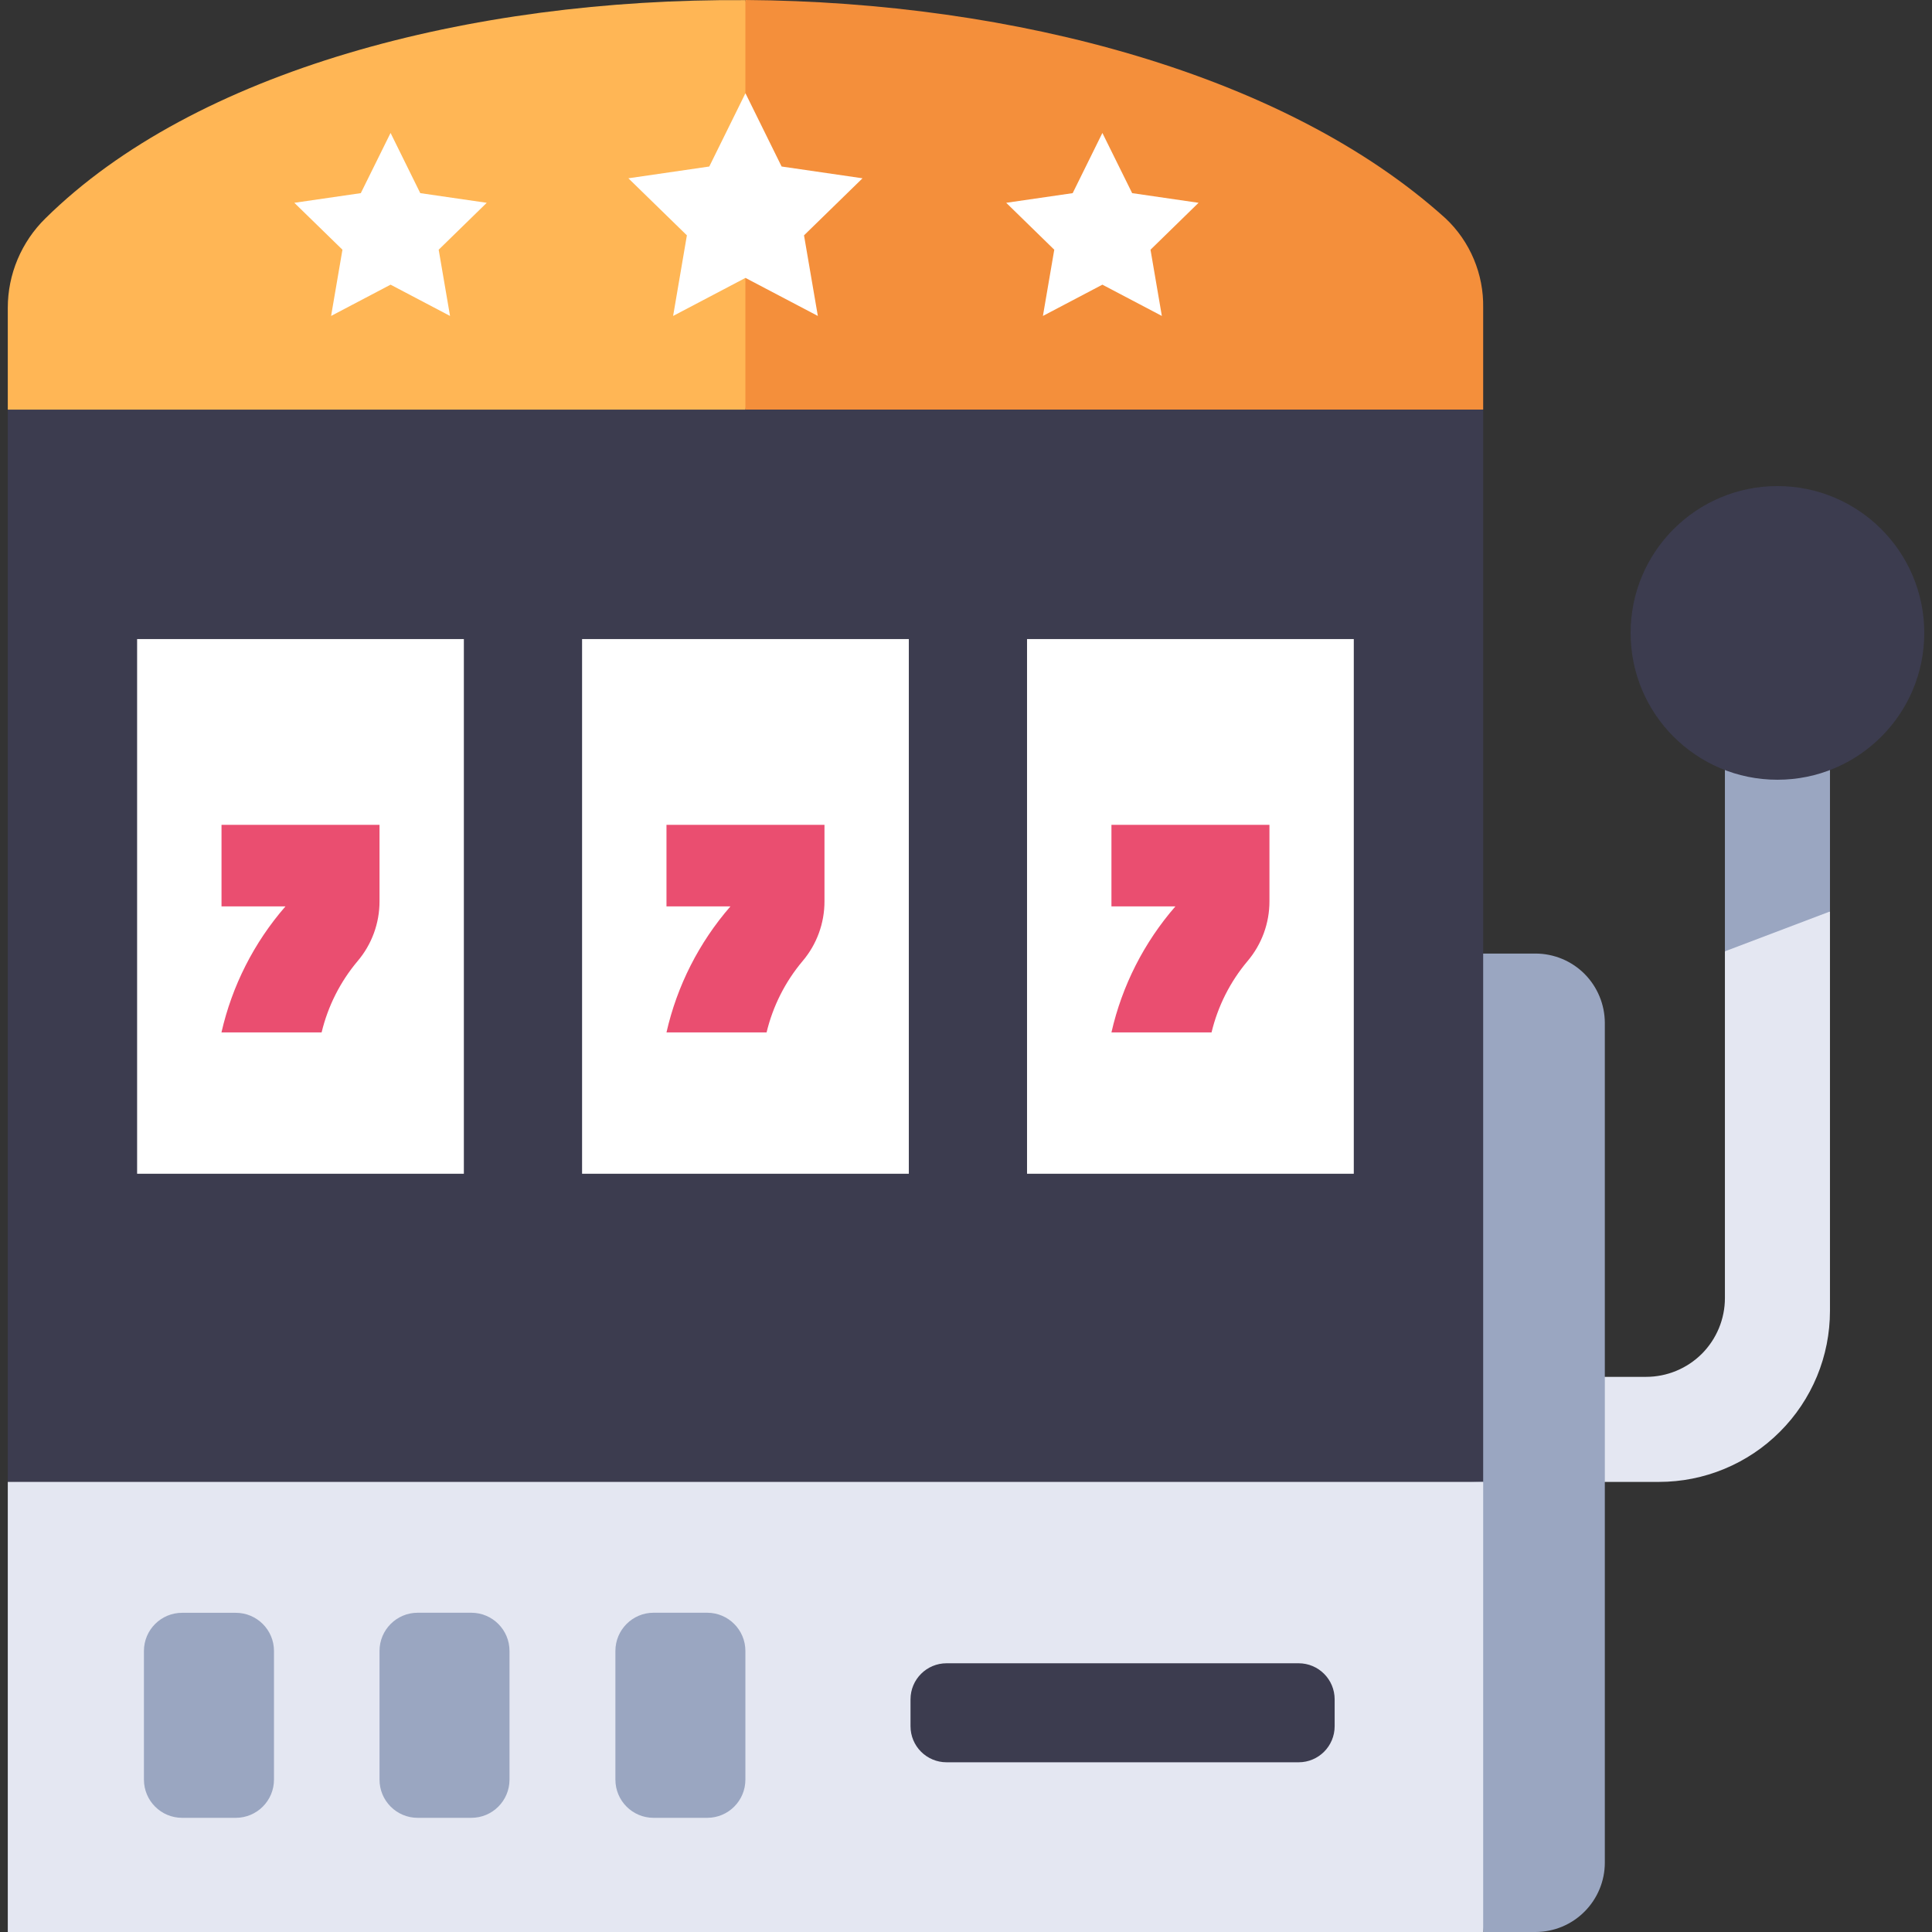 <?xml version="1.0" encoding="UTF-8"?>
<svg xmlns="http://www.w3.org/2000/svg" width="32" height="32" viewBox="0 0 32 32" fill="none">
  <rect x="0" y="0" width="32" height="32" fill="#333333" stroke="none"/>
  <path d="M28.57 15.757V21.5C28.57 21.846 28.432 22.178 28.188 22.423C27.943 22.667 27.611 22.805 27.265 22.805H26.361V24.545H27.478C27.85 24.545 28.218 24.472 28.562 24.329C28.905 24.187 29.218 23.978 29.48 23.715C29.744 23.452 29.952 23.14 30.095 22.796C30.237 22.453 30.31 22.084 30.31 21.712V15.097C29.627 14.759 29.063 15.063 28.57 15.757V15.757Z" fill="#E4E7F2"></path>
  <path d="M25.432 15.794H23.972L24.566 32H25.432C25.736 32 26.029 31.879 26.244 31.663C26.459 31.448 26.581 31.156 26.581 30.851V16.942C26.58 16.638 26.459 16.346 26.244 16.13C26.029 15.915 25.736 15.794 25.432 15.794V15.794Z" fill="#9AA6C1"></path>
  <path d="M12.347 6.279L0.129 6.784V24.545L12.347 24.872L24.566 24.545V6.784L12.347 6.279Z" fill="#3C3C4F"></path>
  <path d="M0.129 24.545H24.566V32H0.129V24.545Z" fill="#E4E7F2"></path>
  <path d="M2.271 10.585H7.683V19.441H2.271V10.585Z" fill="white"></path>
  <path d="M3.669 13.662V15.013H4.728C4.207 15.611 3.844 16.328 3.668 17.1H5.327C5.431 16.666 5.635 16.261 5.923 15.919C6.158 15.643 6.287 15.29 6.286 14.927V13.662H3.669Z" fill="#EA4E70"></path>
  <path d="M9.641 10.585H15.053V19.441H9.641V10.585Z" fill="white"></path>
  <path d="M17.011 10.585H22.423V19.441H17.011V10.585Z" fill="white"></path>
  <path d="M18.409 13.662V15.013H19.468C18.948 15.611 18.584 16.328 18.409 17.1H20.067C20.171 16.666 20.375 16.261 20.663 15.919C20.898 15.642 21.027 15.29 21.026 14.927V13.662H18.409Z" fill="#EA4E70"></path>
  <path d="M11.039 13.662V15.013H12.098C11.578 15.611 11.214 16.328 11.039 17.1H12.697C12.801 16.666 13.005 16.261 13.293 15.919C13.528 15.643 13.657 15.29 13.656 14.927V13.662H11.039Z" fill="#EA4E70"></path>
  <path d="M3.905 26.713H3.017C2.667 26.713 2.384 26.996 2.384 27.345V29.476C2.384 29.826 2.667 30.109 3.017 30.109H3.905C4.254 30.109 4.538 29.826 4.538 29.476V27.345C4.538 26.996 4.254 26.713 3.905 26.713Z" fill="#9AA6C1"></path>
  <path d="M7.806 26.712H6.918C6.569 26.712 6.286 26.996 6.286 27.345V29.476C6.286 29.826 6.569 30.109 6.918 30.109H7.806C8.156 30.109 8.439 29.826 8.439 29.476V27.345C8.439 26.996 8.156 26.712 7.806 26.712Z" fill="#9AA6C1"></path>
  <path d="M11.713 26.712H10.825C10.476 26.712 10.193 26.996 10.193 27.345V29.476C10.193 29.826 10.476 30.109 10.825 30.109H11.713C12.063 30.109 12.346 29.826 12.346 29.476V27.345C12.346 26.996 12.063 26.712 11.713 26.712Z" fill="#9AA6C1"></path>
  <path d="M21.509 27.549H15.679C15.348 27.549 15.081 27.816 15.081 28.147V28.591C15.081 28.922 15.348 29.189 15.679 29.189H21.509C21.839 29.189 22.106 28.922 22.106 28.591V28.147C22.106 27.816 21.839 27.549 21.509 27.549Z" fill="#3C3C4F"></path>
  <path d="M28.57 15.757L30.31 15.097V11.805H28.57V15.757Z" fill="#9AA6C1"></path>
  <path d="M29.44 12.915C30.783 12.915 31.872 11.826 31.872 10.483C31.872 9.14 30.783 8.051 29.44 8.051C28.097 8.051 27.008 9.14 27.008 10.483C27.008 11.826 28.097 12.915 29.44 12.915Z" fill="#3C3C4F"></path>
  <path d="M23.943 3.617C21.306 1.235 16.81 0.03 12.346 0C11.891 2.238 11.891 4.546 12.346 6.784H24.566V5.098C24.571 4.821 24.518 4.547 24.411 4.292C24.304 4.037 24.145 3.807 23.943 3.617V3.617Z" fill="#F48F3B"></path>
  <path d="M12.346 0.002C7.769 -0.028 3.224 1.176 0.751 3.618C0.554 3.811 0.398 4.042 0.291 4.296C0.184 4.55 0.129 4.823 0.129 5.099V6.785H12.346L12.346 0.002Z" fill="#FFB655"></path>
  <path d="M12.347 4.603L11.149 5.233L11.377 3.898L10.408 2.953L11.748 2.758L12.347 1.544L12.946 2.758L14.286 2.953L13.317 3.898L13.546 5.233L12.347 4.603Z" fill="white"></path>
  <path d="M6.469 4.715L5.484 5.233L5.672 4.136L4.875 3.359L5.976 3.199L6.469 2.202L6.961 3.199L8.062 3.359L7.266 4.136L7.454 5.233L6.469 4.715Z" fill="white"></path>
  <path d="M18.259 4.715L19.244 5.233L19.056 4.136L19.852 3.359L18.752 3.199L18.259 2.202L17.767 3.199L16.666 3.359L17.462 4.136L17.274 5.233L18.259 4.715Z" fill="white"></path>
</svg>
